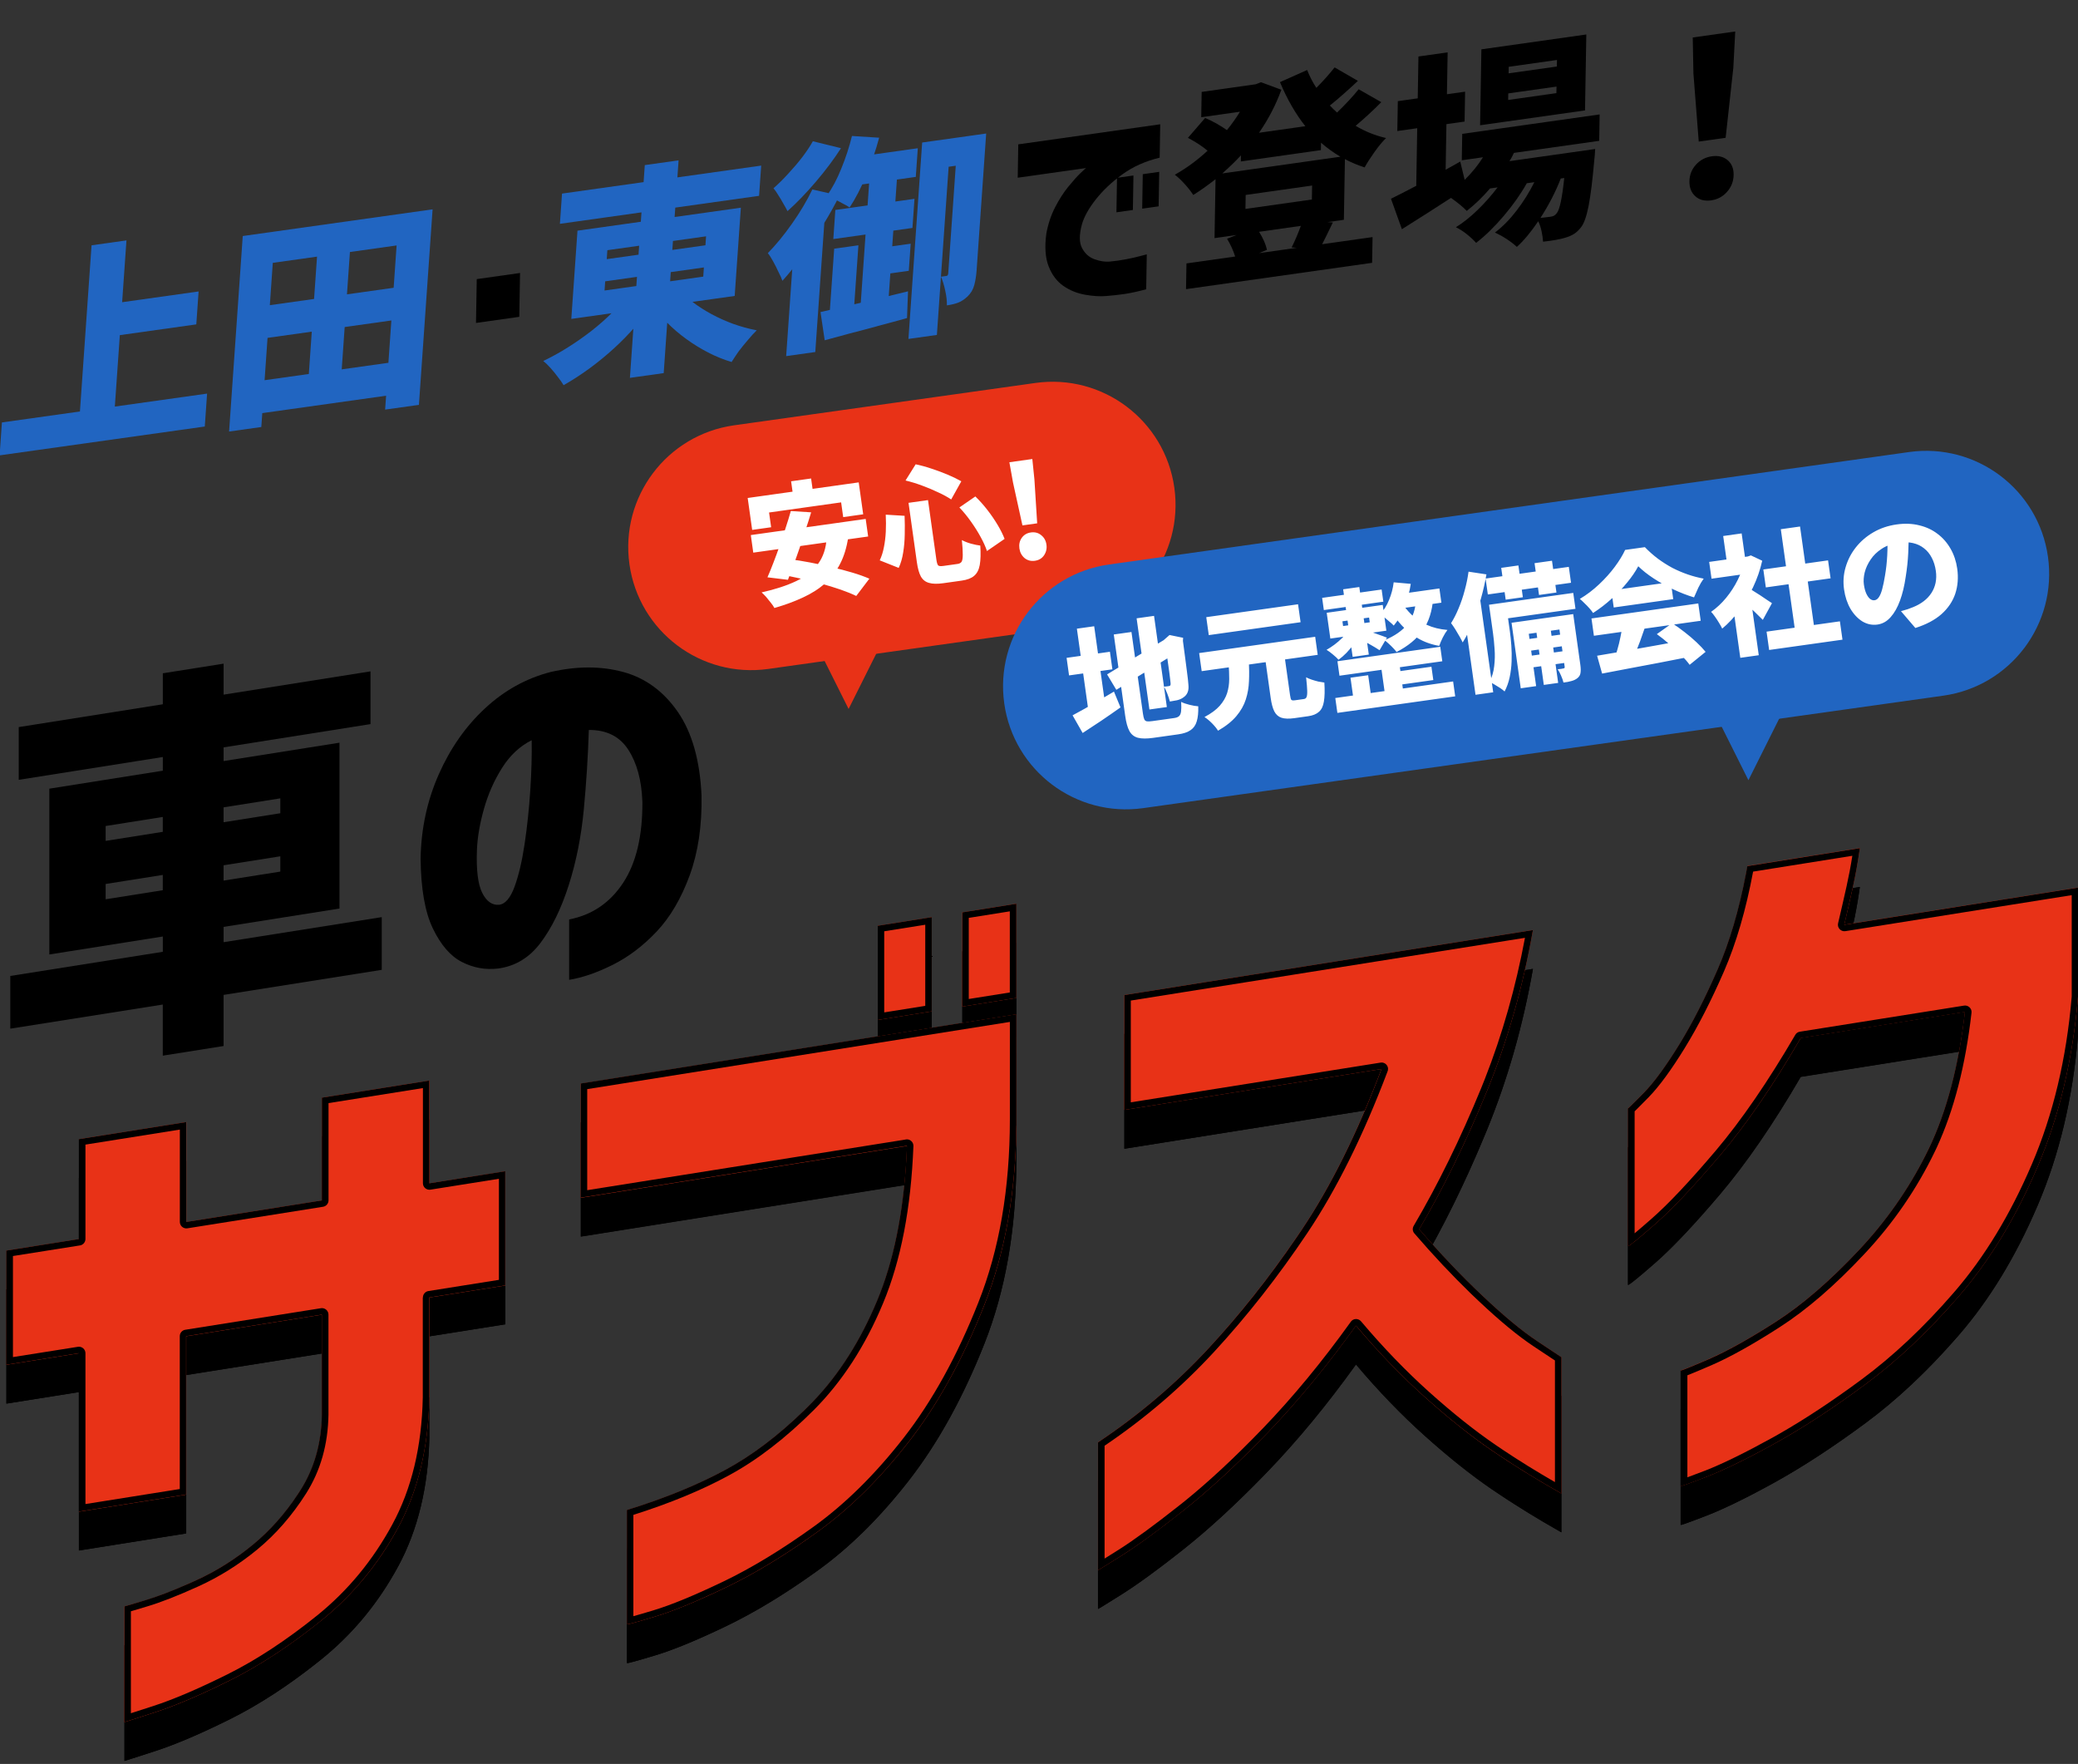 <svg width="324" height="275" viewBox="0 0 324 275" fill="none" xmlns="http://www.w3.org/2000/svg">
<rect x="0" y="0" width="324" height="275" fill="#333333" stroke="none"/>
<g clip-path="url(#clip0_354_13)">
<g clip-path="url(#clip1_354_13)">
<path d="M74.218 50.347L74.334 43.513L81.084 42.559L80.968 49.394L74.218 50.347Z" fill="black"/>
<path d="M158.767 22.505L180.902 19.375L180.814 24.58C178.583 25.12 176.644 25.991 174.995 27.183C173.347 28.378 171.967 29.68 170.854 31.095C169.742 32.506 169.018 33.814 168.682 35.016C168.252 36.614 168.263 37.84 168.72 38.692C169.177 39.545 169.824 40.121 170.66 40.419C171.496 40.72 172.274 40.843 172.993 40.784C173.891 40.702 174.757 40.58 175.592 40.417C176.424 40.255 177.163 40.088 177.807 39.916C178.45 39.747 178.782 39.658 178.806 39.655L178.713 45.099C177.472 45.431 176.38 45.671 175.436 45.818C174.491 45.961 173.511 46.071 172.502 46.148C171.559 46.236 170.457 46.17 169.208 45.953C167.953 45.733 166.824 45.279 165.815 44.584C164.807 43.889 164.038 42.88 163.512 41.55C162.985 40.223 162.862 38.51 163.145 36.409C163.416 34.923 163.872 33.559 164.51 32.316C165.149 31.073 165.84 29.995 166.587 29.085C167.329 28.176 167.965 27.472 168.491 26.966C169.016 26.463 169.3 26.205 169.346 26.2L158.682 27.706L158.77 22.502L158.767 22.505ZM174.073 33.098L174.165 27.723L176.727 27.359L176.637 32.734L174.073 33.098ZM178.089 32.531L178.18 27.156L180.744 26.792L180.652 32.167L178.089 32.531Z" fill="black"/>
<path d="M209.539 34.267L206.977 34.63L207.817 34.682C207.026 36.333 206.467 37.462 206.145 38.074L214.007 36.963L213.938 40.975L184.925 45.079L184.993 41.066L192.584 39.993C192.285 39.039 191.866 38.115 191.32 37.221L192.81 36.638L189.369 37.123L189.525 27.939C188.25 28.934 187.093 29.754 186.049 30.398C185.72 29.88 185.278 29.31 184.713 28.686C184.152 28.065 183.637 27.582 183.172 27.242C184.96 26.243 186.664 24.994 188.284 23.499C187.487 22.821 186.469 22.152 185.223 21.489L187.901 18.395C188.478 18.629 189.081 18.922 189.702 19.275C190.322 19.628 190.856 19.966 191.299 20.287C192.032 19.39 192.711 18.437 193.333 17.42L187.295 18.275L187.362 14.329L195.797 13.136L196.612 12.816L199.788 13.994C198.939 16.331 197.78 18.566 196.308 20.697L203.528 19.676C202.011 17.763 200.692 15.473 199.571 12.805L203.81 10.915C204.197 11.901 204.674 12.829 205.244 13.697C206.295 12.645 207.243 11.582 208.093 10.51L211.725 12.61C210.107 14.127 208.649 15.408 207.351 16.451C207.724 16.852 208.102 17.217 208.476 17.546C209.914 16.143 211.032 14.932 211.836 13.916L215.368 15.928C214.066 17.244 212.733 18.471 211.368 19.616C212.835 20.493 214.415 21.13 216.114 21.522C215.566 22.054 214.973 22.769 214.327 23.673C213.685 24.578 213.164 25.386 212.771 26.098C211.654 25.736 210.631 25.304 209.698 24.804L209.536 34.26L209.539 34.267ZM193.49 24.218C192.623 25.155 191.652 26.096 190.58 27.039L208.999 24.433C207.889 23.776 206.879 23.048 205.972 22.249L205.953 23.405L193.47 25.171L193.487 24.218H193.49ZM204.582 28.927L194.226 30.394L194.189 32.57L204.545 31.104L204.582 28.927ZM201.39 38.575C201.925 37.504 202.402 36.383 202.828 35.215L196.315 36.137C196.947 37.157 197.359 38.093 197.547 38.948L196.326 39.461L202.198 38.632L201.39 38.578V38.575Z" fill="black"/>
<path d="M236.052 23.838C235.866 24.249 235.635 24.678 235.357 25.123L248.716 23.232C248.681 23.984 248.638 24.531 248.587 24.878C248.308 28.085 248.007 30.497 247.69 32.114C247.37 33.73 246.982 34.834 246.524 35.416C246.177 35.873 245.808 36.224 245.41 36.473C245.014 36.722 244.569 36.914 244.072 37.053C243.305 37.298 242.144 37.507 240.595 37.679C240.558 37.14 240.478 36.587 240.353 36.016C240.23 35.446 240.057 34.937 239.841 34.493C238.691 36.193 237.58 37.526 236.507 38.491C236.088 38.099 235.562 37.692 234.929 37.273C234.296 36.855 233.679 36.518 233.079 36.264C234.26 35.373 235.384 34.237 236.45 32.851C237.517 31.468 238.446 29.984 239.236 28.402L238.054 28.568C237.105 30.262 235.91 31.958 234.468 33.656C233.027 35.353 231.589 36.756 230.157 37.863C229.761 37.422 229.276 36.97 228.699 36.509C228.122 36.049 227.556 35.687 227.002 35.427C228.134 34.725 229.268 33.823 230.397 32.724C231.527 31.625 232.56 30.455 233.504 29.214L232.322 29.38C231.179 30.718 229.97 31.885 228.696 32.88C228.121 32.282 227.305 31.607 226.239 30.851C223.925 32.356 221.374 33.984 218.583 35.733L216.88 30.986C217.853 30.508 219.167 29.835 220.82 28.969L220.972 19.989L217.868 20.428L217.948 15.769L221.052 15.33L221.163 8.806L225.715 8.163L225.604 14.694L228.437 14.293L228.357 18.952L225.525 19.353L225.404 26.461L227.68 25.189L228.372 28.043C229.535 26.882 230.488 25.707 231.226 24.518L227.92 24.987L227.991 20.869L249.415 17.839L249.345 21.956L236.052 23.835V23.838ZM247.337 5.376L247.135 17.213L230.775 19.528L230.977 7.691L247.337 5.376ZM242.743 10.37L242.761 9.349L235.238 10.413L235.22 11.434L242.743 10.37ZM242.672 14.52L242.69 13.499L235.167 14.563L235.149 15.585L242.672 14.52ZM243.355 27.827C242.557 29.885 241.502 31.935 240.187 33.977C240.636 33.936 241.154 33.873 241.739 33.792C241.964 33.76 242.15 33.707 242.298 33.628C242.446 33.552 242.587 33.423 242.723 33.245C243.182 32.705 243.573 30.876 243.896 27.752L243.355 27.827Z" fill="black"/>
<path d="M264.336 30.603C263.704 30.036 263.398 29.252 263.415 28.253C263.432 27.255 263.772 26.394 264.435 25.666C265.099 24.939 265.926 24.504 266.918 24.365C267.911 24.225 268.727 24.427 269.369 24.968C270.01 25.512 270.323 26.283 270.306 27.279C270.289 28.274 269.948 29.151 269.284 29.902C268.621 30.652 267.794 31.097 266.801 31.236C265.787 31.379 264.963 31.167 264.336 30.6V30.603ZM264.867 22.076L264.037 11.464L263.931 5.844L270.557 4.907L270.258 10.586L269.06 21.483L264.868 22.073L264.867 22.076Z" fill="black"/>
<path d="M59.521 142.982V151.2L34.859 155.106V163.077L25.382 164.579V156.609L1.603 160.372V152.154L25.386 148.387V146.002L7.692 148.804V122.956L25.386 120.153V118.02L2.921 121.577V113.355L25.386 109.798V104.968L34.862 103.465V108.296L57.767 104.667V112.889L34.862 116.517V118.651L52.933 115.788V141.642L34.862 144.503V146.888L59.524 142.982H59.521ZM16.473 128.776V131.098L25.382 129.686V127.364L16.473 128.776ZM16.473 140.199L25.382 138.786V136.402L16.473 137.814V140.199ZM43.708 124.464L34.859 125.865V128.187L43.708 126.786V124.464ZM43.708 135.883V133.498L34.859 134.899V137.284L43.708 135.883Z" fill="black"/>
<path d="M100.154 124.905C100.031 121.621 99.298 118.943 97.957 116.874C96.62 114.808 94.569 113.783 91.809 113.802C91.685 117.881 91.422 122.02 91.023 126.223C90.625 130.426 89.841 134.358 88.672 138.017C87.5 141.675 86.036 144.669 84.281 146.993C82.524 149.323 80.308 150.656 77.63 150.997C75.662 151.222 73.791 150.885 72.014 149.972C70.238 149.063 68.732 147.324 67.496 144.758C66.26 142.194 65.622 138.55 65.58 133.828C65.663 129.171 66.606 124.811 68.405 120.739C70.204 116.667 72.608 113.234 75.62 110.437C78.632 107.638 82.043 105.749 85.848 104.768C89.946 103.825 93.724 103.825 97.176 104.765C100.628 105.704 103.46 107.777 105.68 110.981C107.896 114.184 109.131 118.531 109.383 124.01C109.466 128.724 108.85 132.878 107.532 136.477C106.212 140.075 104.497 142.993 102.385 145.228C100.275 147.466 97.984 149.198 95.516 150.427C93.048 151.654 90.787 152.432 88.74 152.755V143.342C92.293 142.655 95.099 140.758 97.15 137.649C99.2 134.542 100.203 130.294 100.162 124.905H100.154ZM77.817 141.055C78.779 140.946 79.583 140.003 80.233 138.227C80.882 136.45 81.404 134.223 81.802 131.545C82.201 128.867 82.494 126.092 82.681 123.218C82.869 120.344 82.941 117.738 82.899 115.402C81.059 116.322 79.519 117.756 78.287 119.709C77.051 121.663 76.112 123.789 75.462 126.088C74.813 128.386 74.448 130.504 74.366 132.442C74.242 135.602 74.512 137.847 75.181 139.185C75.849 140.522 76.728 141.145 77.817 141.059V141.055Z" fill="black"/>
<path d="M161.441 59.704L114.463 66.306C103.975 67.781 96.667 77.478 98.141 87.966C99.615 98.455 109.313 105.762 119.801 104.288L166.779 97.686C177.267 96.212 184.575 86.515 183.101 76.026C181.627 65.538 171.929 58.23 161.441 59.704Z" fill="#E83217"/>
<path d="M297.656 70.475L172.904 88.008C162.416 89.482 155.108 99.18 156.582 109.668C158.056 120.157 167.754 127.464 178.242 125.99L302.994 108.457C313.483 106.983 320.79 97.286 319.316 86.797C317.842 76.309 308.145 69.001 297.656 70.475Z" fill="#2165C1"/>
<path d="M132.313 110.53L126.762 99.428H137.865L132.313 110.53Z" fill="#E83217"/>
<path d="M272.612 121.633L267.061 110.53H278.164L272.612 121.633Z" fill="#2165C1"/>
<path d="M123.347 75.034L126.466 74.596L127.011 78.474L123.892 78.912L123.347 75.034ZM116.578 77.637L133.89 75.204L134.589 80.181L131.471 80.62L131.148 78.321L119.913 79.9L120.236 82.198L117.278 82.614L116.578 77.637ZM123.306 79.668L126.474 79.874C126.206 80.769 125.913 81.686 125.597 82.627C125.294 83.567 124.984 84.507 124.668 85.449C124.35 86.377 124.033 87.264 123.717 88.11C123.413 88.941 123.126 89.702 122.855 90.392L119.662 90.005C119.961 89.325 120.269 88.568 120.586 87.735C120.916 86.887 121.241 86.005 121.56 85.091C121.892 84.161 122.203 83.234 122.494 82.309C122.799 81.383 123.069 80.502 123.306 79.668ZM128.9 83.794L132.258 83.75C132.02 85.347 131.596 86.731 130.987 87.904C130.39 89.075 129.608 90.089 128.641 90.945C127.688 91.799 126.547 92.53 125.219 93.138C123.906 93.758 122.413 94.307 120.742 94.787C120.628 94.558 120.448 94.291 120.201 93.986C119.968 93.679 119.721 93.374 119.461 93.071C119.203 92.781 118.965 92.543 118.748 92.356C120.87 91.881 122.664 91.296 124.128 90.601C125.607 89.904 126.746 89.01 127.543 87.919C128.354 86.827 128.807 85.452 128.9 83.794ZM117.065 83.419L134.977 80.902L135.361 83.64L117.449 86.158L117.065 83.419ZM121.305 89.509L123.179 87.187C124.135 87.311 125.171 87.478 126.287 87.688C127.405 87.898 128.526 88.141 129.652 88.418C130.79 88.679 131.869 88.963 132.89 89.267C133.912 89.572 134.799 89.889 135.552 90.218L133.504 92.912C132.833 92.585 132.012 92.251 131.04 91.912C130.083 91.585 129.047 91.268 127.93 90.963C126.814 90.658 125.681 90.382 124.532 90.136C123.394 89.875 122.319 89.666 121.305 89.509ZM141.657 78.393L144.695 77.966L145.999 87.242C146.068 87.735 146.165 88.04 146.29 88.159C146.415 88.264 146.689 88.286 147.116 88.226C147.209 88.213 147.355 88.192 147.555 88.164C147.755 88.136 147.969 88.106 148.195 88.075C148.435 88.041 148.655 88.01 148.855 87.982C149.055 87.954 149.207 87.932 149.314 87.917C149.608 87.876 149.815 87.758 149.938 87.565C150.058 87.357 150.116 86.996 150.112 86.48C150.118 85.949 150.073 85.188 149.974 84.196C150.343 84.402 150.81 84.588 151.378 84.753C151.942 84.905 152.432 85.006 152.847 85.056C152.928 86.309 152.9 87.318 152.762 88.085C152.624 88.838 152.329 89.403 151.88 89.779C151.443 90.153 150.798 90.4 149.945 90.519C149.825 90.536 149.666 90.559 149.466 90.587C149.279 90.613 149.066 90.643 148.826 90.677C148.599 90.709 148.373 90.74 148.147 90.772C147.92 90.804 147.707 90.834 147.507 90.862C147.32 90.888 147.174 90.909 147.067 90.924C146.134 91.055 145.39 91.037 144.837 90.87C144.286 90.717 143.865 90.382 143.574 89.865C143.298 89.347 143.093 88.615 142.961 87.669L141.657 78.393ZM141.188 74.912L142.77 72.386C143.595 72.555 144.443 72.79 145.314 73.088C146.183 73.374 147.015 73.685 147.811 74.022C148.605 74.359 149.298 74.696 149.889 75.034L148.309 77.866C147.74 77.484 147.056 77.111 146.257 76.748C145.47 76.369 144.632 76.018 143.744 75.694C142.869 75.369 142.017 75.108 141.188 74.912ZM138.104 80.238L141.044 80.416C141.083 81.375 141.091 82.346 141.066 83.328C141.052 84.295 140.972 85.223 140.826 86.114C140.692 87.002 140.459 87.809 140.126 88.536L137.168 87.361C137.461 86.736 137.678 86.053 137.818 85.313C137.97 84.558 138.068 83.756 138.112 82.907C138.154 82.045 138.151 81.155 138.104 80.238ZM149.586 79.113L152.076 77.398C152.737 78.038 153.366 78.745 153.965 79.517C154.562 80.29 155.092 81.064 155.555 81.842C156.018 82.62 156.378 83.344 156.635 84.014L153.884 85.909C153.669 85.246 153.342 84.518 152.904 83.723C152.465 82.915 151.957 82.11 151.383 81.307C150.805 80.491 150.207 79.76 149.586 79.113ZM159.417 81.911L157.948 75.227L157.381 72.065L160.959 71.562L161.286 74.758L161.716 81.588L159.417 81.911ZM161.355 87.428C160.741 87.514 160.205 87.372 159.745 87.002C159.297 86.616 159.03 86.117 158.944 85.504C158.856 84.877 158.976 84.331 159.304 83.863C159.644 83.38 160.121 83.096 160.734 83.01C161.36 82.922 161.897 83.064 162.343 83.436C162.8 83.793 163.074 84.285 163.162 84.911C163.247 85.524 163.122 86.079 162.784 86.575C162.457 87.055 161.981 87.34 161.355 87.428Z" fill="white"/>
<path d="M177.219 96.398L179.937 96.016L181.935 110.23L179.216 110.611L177.219 96.398ZM172.616 105.139L182.142 99.376L183.53 101.709L174.056 107.545L172.616 105.139ZM173.659 98.917L176.417 98.529L178.204 111.243C178.26 111.643 178.329 111.938 178.411 112.131C178.49 112.311 178.628 112.42 178.824 112.46C179.031 112.486 179.328 112.471 179.714 112.417C179.821 112.402 179.987 112.379 180.215 112.346C180.441 112.315 180.694 112.28 180.974 112.24C181.254 112.201 181.534 112.162 181.813 112.122C182.093 112.083 182.346 112.048 182.573 112.015C182.8 111.983 182.966 111.96 183.073 111.945C183.419 111.896 183.671 111.8 183.827 111.656C183.997 111.51 184.105 111.263 184.151 110.917C184.197 110.571 184.203 110.074 184.166 109.426C184.502 109.597 184.931 109.747 185.453 109.877C185.974 110.009 186.433 110.086 186.831 110.113C186.859 111.087 186.779 111.873 186.592 112.469C186.417 113.065 186.1 113.517 185.641 113.826C185.184 114.149 184.542 114.368 183.715 114.484C183.569 114.505 183.362 114.535 183.095 114.572C182.829 114.609 182.536 114.651 182.216 114.695C181.896 114.74 181.576 114.785 181.256 114.83C180.936 114.875 180.644 114.916 180.377 114.953C180.124 114.989 179.93 115.016 179.797 115.035C178.811 115.173 178.022 115.169 177.431 115.021C176.852 114.872 176.409 114.525 176.103 113.984C175.809 113.441 175.59 112.657 175.445 111.631L173.659 98.917ZM181.604 99.757L181.464 99.777L181.882 99.412L182.354 98.999L184.474 99.435L184.439 99.909C184.574 100.869 184.688 101.729 184.782 102.491C184.887 103.237 184.972 103.891 185.037 104.452C185.114 104.999 185.171 105.46 185.211 105.835C185.248 106.196 185.274 106.485 185.292 106.7C185.347 107.195 185.31 107.601 185.178 107.918C185.058 108.234 184.851 108.495 184.554 108.7C184.271 108.916 183.926 109.073 183.519 109.171C183.123 109.254 182.751 109.319 182.405 109.369C182.314 109.014 182.183 108.612 182.011 108.16C181.837 107.695 181.656 107.327 181.468 107.054C181.603 107.048 181.744 107.035 181.891 107.015C182.037 106.994 182.151 106.979 182.23 106.967C182.337 106.952 182.414 106.921 182.462 106.874C182.508 106.813 182.527 106.708 182.52 106.56C182.522 106.478 182.504 106.297 182.464 106.017C182.436 105.722 182.385 105.308 182.31 104.775C182.235 104.241 182.139 103.562 182.023 102.735C181.907 101.91 181.768 100.917 181.604 99.757ZM166.302 102.56L173.058 101.611L173.444 104.349L166.686 105.299L166.302 102.56ZM167.906 98.013L170.604 97.634L172.489 111.047L169.79 111.427L167.906 98.013ZM167.235 111.521C167.766 111.242 168.385 110.904 169.091 110.506C169.795 110.108 170.543 109.677 171.334 109.212C172.125 108.747 172.909 108.284 173.687 107.821L174.707 110.287C173.731 110.982 172.721 111.681 171.679 112.385C170.647 113.073 169.689 113.704 168.805 114.276L167.235 111.521ZM197.212 102.313L200.231 101.889L201.141 108.366C201.197 108.766 201.266 109.014 201.347 109.111C201.441 109.194 201.634 109.214 201.927 109.173C201.993 109.164 202.087 109.151 202.207 109.134C202.326 109.116 202.453 109.099 202.587 109.08C202.733 109.06 202.866 109.041 202.986 109.024C203.12 109.005 203.227 108.99 203.306 108.979C203.506 108.951 203.642 108.85 203.712 108.677C203.797 108.503 203.832 108.178 203.82 107.704C203.808 107.23 203.749 106.525 203.646 105.589C203.881 105.718 204.17 105.841 204.513 105.956C204.855 106.07 205.202 106.171 205.553 106.258C205.917 106.329 206.229 106.38 206.493 106.411C206.572 107.651 206.547 108.639 206.42 109.377C206.304 110.1 206.046 110.632 205.646 110.975C205.26 111.327 204.701 111.555 203.969 111.659C203.848 111.675 203.688 111.697 203.488 111.726C203.302 111.752 203.103 111.78 202.889 111.81C202.676 111.841 202.469 111.869 202.269 111.897C202.082 111.923 201.93 111.945 201.81 111.962C200.97 112.08 200.301 112.059 199.803 111.897C199.317 111.735 198.944 111.4 198.683 110.893C198.436 110.397 198.251 109.703 198.125 108.811L197.212 102.313ZM186.97 101.816L205.062 99.274L205.457 102.092L187.366 104.635L186.97 101.816ZM188.078 96.217L202.392 94.206L202.786 97.004L188.472 99.016L188.078 96.217ZM191.563 103.454L194.701 103.013C194.774 104.117 194.788 105.175 194.739 106.187C194.703 107.184 194.538 108.139 194.244 109.05C193.952 109.961 193.461 110.825 192.774 111.642C192.088 112.458 191.134 113.217 189.914 113.919C189.702 113.569 189.39 113.184 188.978 112.766C188.566 112.348 188.173 112.023 187.801 111.79C188.837 111.237 189.632 110.65 190.183 110.029C190.733 109.394 191.116 108.736 191.333 108.053C191.547 107.356 191.656 106.627 191.657 105.866C191.657 105.092 191.625 104.288 191.563 103.454ZM208.533 103.088L224.565 100.834L224.882 103.093L208.85 105.346L208.533 103.088ZM206.146 93.21L215.422 91.906L215.688 93.805L206.412 95.109L206.146 93.21ZM217.051 104.805L223.187 103.942L223.48 106.022L217.342 106.884L217.051 104.805ZM208.197 108.822L226.569 106.24L226.894 108.559L208.523 111.141L208.197 108.822ZM215.222 103.105L218.08 102.703L218.89 108.46L216.031 108.862L215.222 103.105ZM209.423 91.872L211.942 91.518L213.423 102.053L210.904 102.407L209.423 91.872ZM210.566 105.655L213.324 105.268L213.906 109.406L211.147 109.794L210.566 105.655ZM209.309 96.862L209.413 97.602L213.571 97.018L213.467 96.278L209.309 96.862ZM206.859 95.535L215.595 94.307L216.16 98.325L207.425 99.553L206.859 95.535ZM213.011 98.258C213.181 98.302 213.416 98.378 213.716 98.485C214.017 98.593 214.339 98.71 214.683 98.839C215.026 98.954 215.34 99.066 215.627 99.175C215.913 99.271 216.121 99.35 216.252 99.413L215.1 101.369C214.904 101.233 214.666 101.084 214.384 100.919C214.101 100.742 213.798 100.567 213.475 100.395C213.165 100.221 212.864 100.059 212.571 99.91C212.276 99.748 212.02 99.614 211.801 99.509L213.011 98.258ZM217.302 90.785L219.966 91.023C219.784 92.244 219.462 93.438 219.001 94.603C218.551 95.754 217.988 96.73 217.313 97.531C217.169 97.375 216.965 97.186 216.703 96.965C216.439 96.73 216.17 96.503 215.894 96.283C215.632 96.062 215.397 95.891 215.189 95.771C215.768 95.146 216.233 94.394 216.585 93.516C216.951 92.635 217.19 91.725 217.302 90.785ZM217.852 92.665L224.429 91.741L224.741 93.96L217.064 95.038L217.852 92.665ZM220.776 93.314L223.466 93.16C223.325 95.246 222.777 96.96 221.825 98.304C220.87 99.634 219.511 100.749 217.748 101.649C217.629 101.476 217.458 101.276 217.236 101.049C217.012 100.808 216.776 100.576 216.527 100.353C216.276 100.117 216.053 99.937 215.86 99.815C217.465 99.154 218.679 98.304 219.497 97.265C220.314 96.213 220.741 94.896 220.776 93.314ZM218.534 93.894C218.927 94.559 219.446 95.207 220.092 95.836C220.749 96.451 221.543 96.978 222.475 97.418C223.404 97.844 224.474 98.108 225.685 98.21C225.453 98.501 225.21 98.895 224.954 99.393C224.711 99.889 224.527 100.323 224.403 100.694C223.149 100.476 222.033 100.075 221.054 99.493C220.075 98.91 219.232 98.233 218.526 97.463C217.82 96.692 217.247 95.91 216.809 95.115L218.534 93.894ZM210.107 98.483L211.991 98.972C211.756 99.427 211.462 99.896 211.109 100.381C210.755 100.865 210.372 101.327 209.957 101.765C209.541 102.191 209.124 102.556 208.704 102.859C208.493 102.617 208.204 102.345 207.835 102.044C207.465 101.729 207.132 101.484 206.835 101.307C207.251 101.073 207.662 100.804 208.067 100.502C208.485 100.185 208.873 99.852 209.231 99.503C209.591 99.153 209.882 98.814 210.107 98.483ZM234.068 88.531L236.747 88.154L237.443 93.112L234.765 93.489L234.068 88.531ZM239.265 87.8L241.985 87.418L242.681 92.376L239.963 92.758L239.265 87.8ZM239.396 97.424L241.634 97.11L242.949 106.466L240.71 106.78L239.396 97.424ZM231.632 90.198L244.606 88.375L244.954 90.854L231.981 92.677L231.632 90.198ZM237.54 99.744L244.117 98.82L244.373 100.639L237.796 101.563L237.54 99.744ZM237.906 102.343L244.482 101.419L244.738 103.238L238.161 104.162L237.906 102.343ZM233.324 94.119L245.299 92.436L245.647 94.915L233.674 96.598L233.324 94.119ZM232.166 94.282L234.784 93.914L235.414 98.392C235.509 99.072 235.586 99.815 235.645 100.622C235.704 101.429 235.719 102.256 235.688 103.103C235.658 103.95 235.557 104.779 235.385 105.592C235.213 106.391 234.949 107.128 234.595 107.802C234.438 107.648 234.209 107.469 233.909 107.267C233.61 107.078 233.305 106.89 232.993 106.703C232.698 106.526 232.448 106.399 232.246 106.318C232.64 105.542 232.884 104.714 232.977 103.83C233.082 102.932 233.1 102.047 233.032 101.173C232.975 100.284 232.894 99.466 232.789 98.72L232.166 94.282ZM235.679 97.091L243.995 95.922L244.285 97.981L238.367 98.813L239.514 106.968L237.114 107.306L235.679 97.091ZM242.856 96.082L245.294 95.739L246.406 103.656C246.476 104.148 246.486 104.555 246.436 104.875C246.4 105.206 246.243 105.486 245.962 105.716C245.694 105.93 245.376 106.083 245.009 106.176C244.655 106.28 244.245 106.358 243.777 106.41C243.705 106.094 243.58 105.738 243.403 105.341C243.238 104.944 243.062 104.608 242.874 104.335C243.063 104.323 243.243 104.304 243.417 104.28C243.589 104.255 243.716 104.231 243.793 104.206C243.927 104.188 243.983 104.105 243.963 103.959L242.856 96.082ZM228.974 89.125L231.765 89.548C231.557 90.773 231.271 92.029 230.909 93.317C230.546 94.605 230.122 95.84 229.635 97.023C229.163 98.204 228.637 99.249 228.058 100.159C227.958 99.929 227.799 99.625 227.583 99.248C227.365 98.857 227.134 98.468 226.89 98.081C226.644 97.694 226.432 97.385 226.249 97.152C226.683 96.466 227.076 95.69 227.431 94.825C227.798 93.958 228.11 93.038 228.367 92.064C228.638 91.088 228.84 90.108 228.974 89.125ZM228.212 95.164L230.514 92.109L230.6 92.137L232.82 107.929L230.061 108.318L228.212 95.164ZM249.02 102.229C250.227 102.018 251.607 101.783 253.161 101.524C254.726 101.25 256.357 100.959 258.053 100.653C259.763 100.345 261.44 100.041 263.083 99.742L263.356 102.415C261.77 102.733 260.157 103.048 258.516 103.36C256.888 103.671 255.325 103.965 253.828 104.243C252.346 104.533 251.004 104.79 249.798 105.013L249.02 102.229ZM248.142 96.419L264.794 94.079L265.173 96.778L248.521 99.118L248.142 96.419ZM251.238 92.05L260.514 90.746L260.888 93.405L251.612 94.709L251.238 92.05ZM252.95 97.558L256.415 97.989C256.194 98.645 255.962 99.309 255.717 99.983C255.469 100.642 255.224 101.268 254.981 101.859C254.752 102.449 254.527 102.977 254.307 103.442L251.65 102.959C251.836 102.444 252.014 101.875 252.185 101.254C252.369 100.63 252.525 99.996 252.651 99.353C252.793 98.708 252.892 98.11 252.95 97.558ZM258.331 98.861L260.722 97.159C261.379 97.583 262.037 98.055 262.694 98.574C263.349 99.079 263.959 99.599 264.523 100.131C265.087 100.663 265.559 101.161 265.936 101.624L263.447 103.646C263.11 103.176 262.656 102.657 262.087 102.084C261.533 101.523 260.924 100.963 260.261 100.404C259.609 99.83 258.966 99.315 258.331 98.861ZM255.437 88.28C255.007 89.088 254.433 89.93 253.713 90.805C253.007 91.679 252.195 92.527 251.278 93.349C250.374 94.169 249.411 94.909 248.39 95.569C248.25 95.344 248.059 95.099 247.818 94.834C247.574 94.556 247.32 94.293 247.054 94.045C246.799 93.781 246.558 93.557 246.328 93.372C247.406 92.731 248.407 91.972 249.331 91.095C250.267 90.216 251.084 89.306 251.78 88.366C252.477 87.425 253.013 86.548 253.388 85.734L256.467 85.302C257.103 85.96 257.778 86.558 258.492 87.096C259.22 87.633 259.973 88.111 260.752 88.532C261.544 88.937 262.346 89.279 263.16 89.559C263.974 89.839 264.8 90.056 265.637 90.21C265.329 90.634 265.049 91.108 264.797 91.633C264.558 92.155 264.335 92.656 264.131 93.133C263.081 92.818 262.011 92.405 260.919 91.892C259.828 91.38 258.803 90.81 257.845 90.184C256.888 89.557 256.085 88.923 255.437 88.28ZM275.441 98.474L286.876 96.867L287.278 99.726L275.843 101.333L275.441 98.474ZM274.936 88.781L285.03 87.362L285.424 90.161L275.328 91.579L274.936 88.781ZM277.662 82.506L280.66 82.085L283.011 98.817L280.013 99.238L277.662 82.506ZM266.493 87.603L272.99 86.689L273.358 89.308L266.861 90.221L266.493 87.603ZM270.217 94.52L272.613 90.677L274.225 102.151L271.346 102.556L270.217 94.52ZM268.678 83.565L271.556 83.16L272.239 88.018L269.36 88.423L268.678 83.565ZM272.411 91.561C272.614 91.655 272.896 91.819 273.255 92.054C273.626 92.274 274.013 92.519 274.418 92.788C274.836 93.055 275.211 93.308 275.544 93.547C275.887 93.77 276.135 93.933 276.285 94.034L274.857 96.64C274.618 96.388 274.334 96.109 274.006 95.802C273.688 95.479 273.351 95.16 272.995 94.843C272.635 94.513 272.287 94.209 271.949 93.93C271.609 93.638 271.308 93.388 271.049 93.18L272.411 91.561ZM271.951 86.836L272.51 86.757L272.996 86.587L274.764 87.419C274.447 88.836 273.974 90.207 273.345 91.532C272.728 92.855 272.002 94.072 271.167 95.181C270.344 96.289 269.463 97.228 268.525 97.999C268.407 97.744 268.244 97.447 268.033 97.11C267.821 96.759 267.605 96.43 267.385 96.121C267.163 95.799 266.965 95.554 266.792 95.388C267.646 94.793 268.427 94.065 269.136 93.204C269.855 92.328 270.463 91.387 270.961 90.379C271.469 89.356 271.823 88.342 272.021 87.335L271.951 86.836ZM297.614 82.903C297.609 83.936 297.581 85.041 297.529 86.217C297.476 87.393 297.345 88.635 297.135 89.942C296.935 91.329 296.64 92.559 296.247 93.634C295.854 94.708 295.365 95.572 294.776 96.226C294.202 96.877 293.522 97.258 292.735 97.369C291.91 97.485 291.126 97.323 290.385 96.884C289.655 96.429 289.032 95.769 288.516 94.904C288.012 94.023 287.681 93.017 287.521 91.884C287.355 90.698 287.436 89.545 287.768 88.424C288.099 87.291 288.632 86.258 289.371 85.325C290.11 84.392 291.02 83.612 292.101 82.984C293.181 82.357 294.388 81.95 295.72 81.762C297 81.582 298.175 81.628 299.246 81.899C300.328 82.154 301.281 82.598 302.103 83.23C302.939 83.86 303.62 84.641 304.145 85.573C304.668 86.491 305.009 87.517 305.169 88.65C305.365 90.049 305.263 91.354 304.863 92.566C304.46 93.764 303.746 94.822 302.72 95.741C301.692 96.647 300.333 97.368 298.641 97.904L296.397 95.284C296.816 95.171 297.169 95.067 297.454 94.973C297.739 94.865 298.022 94.757 298.306 94.649C298.924 94.399 299.471 94.091 299.949 93.725C300.429 93.359 300.824 92.936 301.137 92.457C301.45 91.978 301.669 91.452 301.792 90.877C301.913 90.289 301.928 89.669 301.836 89.016C301.728 88.243 301.516 87.559 301.201 86.965C300.9 86.368 300.497 85.875 299.994 85.483C299.504 85.09 298.929 84.817 298.269 84.666C297.609 84.514 296.872 84.495 296.059 84.609C295.02 84.755 294.133 85.07 293.4 85.554C292.677 86.022 292.097 86.586 291.659 87.246C291.22 87.892 290.914 88.56 290.739 89.251C290.577 89.939 290.536 90.563 290.615 91.123C290.695 91.696 290.824 92.174 290.999 92.557C291.174 92.927 291.368 93.198 291.583 93.372C291.811 93.544 292.045 93.613 292.284 93.579C292.552 93.542 292.779 93.374 292.969 93.075C293.17 92.775 293.342 92.35 293.482 91.8C293.634 91.236 293.775 90.55 293.906 89.743C294.08 88.754 294.197 87.698 294.257 86.575C294.314 85.439 294.315 84.338 294.261 83.272L297.614 82.903Z" fill="white"/>
<path d="M29.049 239.068L12.314 241.732V217.034L1.009 218.83V201.025L12.314 199.229V183.655L29.049 180.99V196.564L50.215 193.203V177.185L66.95 174.52V190.538L78.8 188.661V206.466L66.95 208.343V223.917C66.798 231.73 65.173 238.492 62.075 244.215C58.976 249.938 54.979 254.763 50.104 258.689C45.229 262.616 40.475 265.724 35.862 268.026C31.249 270.317 27.373 271.972 24.224 272.992C21.085 274.011 19.48 274.526 19.4 274.536V256.509C19.47 256.499 20.56 256.176 22.67 255.55C24.779 254.924 27.404 253.895 30.533 252.462C33.672 251.038 36.649 249.171 39.455 246.87C42.261 244.569 44.734 241.732 46.884 238.351C49.024 234.97 50.134 231.043 50.205 226.592V211.018L29.039 214.379V239.078L29.049 239.068Z" fill="black"/>
<path d="M65.941 208.343C65.941 207.849 66.304 207.425 66.788 207.344L77.79 205.598V189.842L67.112 191.538C66.819 191.588 66.526 191.497 66.294 191.305C66.072 191.114 65.941 190.831 65.941 190.538V175.701L51.224 178.043V193.203C51.224 193.698 50.861 194.121 50.377 194.202L29.211 197.563C28.918 197.614 28.625 197.523 28.393 197.331C28.171 197.139 28.04 196.857 28.04 196.564V182.171L13.323 184.512V199.229C13.323 199.723 12.96 200.147 12.476 200.228L2.019 201.883V217.639L12.153 216.034C12.445 215.984 12.738 216.075 12.97 216.266C13.192 216.458 13.323 216.741 13.323 217.034V240.551L28.03 238.21V214.379C28.03 213.884 28.393 213.461 28.878 213.38L50.044 210.019C50.336 209.968 50.629 210.059 50.861 210.251C51.083 210.443 51.214 210.725 51.214 211.018V226.592C51.214 226.592 51.214 226.602 51.214 226.612C51.144 231.235 49.983 235.343 47.732 238.896C45.532 242.358 42.988 245.275 40.091 247.657C37.225 250.009 34.166 251.917 30.947 253.38C27.787 254.813 25.123 255.863 22.953 256.509C21.903 256.822 21.095 257.064 20.55 257.226C20.5 257.236 20.45 257.256 20.409 257.266V273.163C21.206 272.911 22.377 272.527 23.912 272.033C26.99 271.034 30.816 269.409 35.408 267.127C39.94 264.877 44.633 261.798 49.458 257.912C54.222 254.066 58.128 249.343 61.166 243.741C64.174 238.2 65.769 231.598 65.921 223.927V208.353L65.941 208.343ZM66.95 223.917C66.799 231.73 65.174 238.492 62.075 244.215L61.479 245.275C58.471 250.534 54.676 255.005 50.104 258.689L49.196 259.416C44.644 262.999 40.192 265.866 35.872 268.016L34.177 268.843C30.301 270.711 26.99 272.083 24.235 272.982L20.672 274.132C19.874 274.385 19.45 274.516 19.41 274.526V256.499C19.41 256.499 19.733 256.408 20.278 256.247L22.67 255.53C24.517 254.975 26.748 254.127 29.382 252.966L30.533 252.452C33.672 251.028 36.65 249.161 39.445 246.86C42.07 244.7 44.411 242.075 46.46 238.967L46.864 238.341C49.004 234.96 50.114 231.033 50.185 226.582V211.008L29.019 214.369V239.058L12.294 241.722V217.024L0.989 218.82V201.025L12.294 199.229V183.655L29.029 180.99V196.564L50.195 193.203V177.185L66.93 174.52V190.538L78.78 188.651V206.456L66.93 208.333V223.907L66.95 223.917Z" fill="black"/>
<path d="M141.409 184.714L90.559 192.799V174.994L158.477 164.194V180.546C158.477 191.447 156.812 201.096 153.491 209.484C150.171 217.871 146.254 224.967 141.753 230.761C137.251 236.554 132.477 241.268 127.46 244.881C122.434 248.505 117.67 251.392 113.168 253.552C108.666 255.712 104.982 257.226 102.146 258.084C99.299 258.942 97.846 259.345 97.765 259.275V241.48C103.68 239.653 108.808 237.554 113.168 235.192C117.518 232.83 121.858 229.489 126.188 225.169C130.508 220.849 134.041 215.409 136.777 208.848C139.512 202.297 141.056 194.243 141.43 184.694L141.409 184.714ZM136.857 165.072V150.386L145.275 149.044V163.73L136.857 165.072ZM150.039 162.983V148.297L158.457 146.955V161.641L150.039 162.983Z" fill="black"/>
<path d="M157.458 165.375L91.558 175.852V191.608L141.127 183.725C141.218 183.695 141.319 183.685 141.43 183.685C141.975 183.695 142.419 184.149 142.419 184.694C142.419 184.694 142.419 184.724 142.419 184.735C142.045 194.364 140.481 202.549 137.685 209.241C134.909 215.903 131.306 221.455 126.885 225.886C122.504 230.256 118.094 233.668 113.632 236.08C109.383 238.391 104.427 240.43 98.754 242.227V258.023C99.471 257.831 100.491 257.529 101.833 257.125C104.599 256.297 108.222 254.803 112.714 252.653C117.155 250.524 121.868 247.667 126.855 244.074C131.79 240.521 136.484 235.888 140.945 230.155C145.386 224.442 149.252 217.437 152.543 209.12C155.813 200.874 157.458 191.356 157.458 180.556V165.385V165.375ZM145.275 163.73L136.857 165.072V150.386L145.275 149.044V163.73ZM137.867 151.244V163.892L144.266 162.872V150.225L137.867 151.244ZM158.467 161.641L150.049 162.983V148.297L158.467 146.955V161.641ZM151.049 149.155V161.802L157.448 160.783V148.136L151.049 149.155ZM158.467 181.565C158.366 192.052 156.701 201.358 153.481 209.484L152.855 211.038C149.676 218.749 145.962 225.33 141.743 230.761C137.241 236.554 132.477 241.268 127.45 244.881L126.511 245.548C121.828 248.858 117.377 251.523 113.148 253.552L111.503 254.329C107.738 256.085 104.619 257.337 102.126 258.084C99.279 258.942 97.826 259.345 97.745 259.275V241.47C103.66 239.643 108.787 237.543 113.148 235.182C117.236 232.971 121.303 229.893 125.361 225.956L126.168 225.159C130.216 221.111 133.577 216.075 136.231 210.059L136.756 208.838C139.32 202.701 140.844 195.232 141.329 186.45L141.409 184.684L90.559 192.769V174.974L158.477 164.174V181.545L158.467 181.565Z" fill="black"/>
<path d="M215.415 172.713L175.303 179.092V161.186L239.013 151.053C237.459 159.905 235.077 168.252 231.867 176.105C228.647 183.957 225.124 191.164 221.279 197.695C224.6 201.55 227.9 205.022 231.201 208.131C234.491 211.24 237.327 213.592 239.73 215.176C242.132 216.761 243.373 217.589 243.444 217.649V238.896C239.457 236.635 235.834 234.394 232.583 232.174C229.333 229.943 225.861 227.178 222.167 223.867C218.473 220.556 214.89 216.842 211.418 212.724C206.916 219.002 202.313 224.573 197.63 229.438C192.936 234.304 188.596 238.311 184.609 241.47C180.622 244.629 177.413 246.971 174.97 248.515C172.527 250.049 171.276 250.826 171.195 250.837V230.922C177.615 226.632 183.398 221.717 188.536 216.145C193.673 210.584 198.488 204.437 203 197.715C207.501 190.992 211.64 182.655 215.404 172.713H215.415Z" fill="black"/>
<path d="M239.013 151.053C237.459 159.905 235.077 168.252 231.867 176.105L231.261 177.568C228.213 184.856 224.882 191.568 221.289 197.695C224.61 201.55 227.91 205.022 231.211 208.131C234.501 211.24 237.338 213.592 239.74 215.176C242.142 216.761 243.384 217.589 243.454 217.649V238.896C239.962 236.918 236.762 234.96 233.835 233.001L232.594 232.164C229.747 230.216 226.729 227.854 223.55 225.078L222.177 223.867C218.483 220.556 214.9 216.842 211.428 212.724C206.926 219.002 202.323 224.573 197.64 229.438L196.762 230.337C192.402 234.798 188.354 238.502 184.62 241.47L183.166 242.621C179.845 245.204 177.12 247.173 174.98 248.515C172.548 250.049 171.286 250.826 171.205 250.837V230.922C177.625 226.632 183.408 221.717 188.546 216.145C193.36 210.937 197.903 205.204 202.162 198.966L203.01 197.715C207.512 190.992 211.65 182.655 215.415 172.713L175.313 179.092V161.186L239.023 151.053H239.013ZM176.313 162.044V177.911L215.233 171.724C215.294 171.714 215.354 171.704 215.415 171.704C215.94 171.704 216.374 172.108 216.424 172.632C216.434 172.834 216.394 173.016 216.313 173.178C212.538 183.13 208.39 191.497 203.848 198.27C199.316 205.032 194.461 211.22 189.293 216.822C184.226 222.312 178.533 227.188 172.225 231.447V249.04C172.8 248.677 173.547 248.222 174.445 247.647C176.837 246.133 180.017 243.812 183.994 240.662L184.741 240.067C188.485 237.039 192.543 233.264 196.923 228.722C201.566 223.897 206.139 218.366 210.62 212.118L210.691 212.027C210.873 211.825 211.125 211.704 211.397 211.694C211.71 211.684 212.003 211.815 212.205 212.047C215.657 216.135 219.2 219.809 222.854 223.09C226.517 226.37 229.959 229.115 233.169 231.306L234.39 232.133C236.863 233.789 239.548 235.444 242.445 237.12V218.154C242.304 218.063 242.122 217.942 241.91 217.801C241.294 217.387 240.386 216.791 239.185 215.994C236.712 214.359 233.825 211.977 230.514 208.848L229.263 207.657C226.356 204.831 223.439 201.732 220.522 198.341C220.239 198.018 220.199 197.543 220.421 197.17C224.236 190.68 227.739 183.523 230.938 175.711L231.524 174.247C234.249 167.313 236.328 159.985 237.772 152.264L176.323 162.044H176.313Z" fill="black"/>
<path d="M272.483 141.06L289.985 138.274C289.692 140.404 289.319 142.463 288.875 144.452C288.431 146.45 287.987 148.378 287.553 150.225L324 144.431V161.449C323.183 171.219 321.083 180.071 317.682 187.985C314.29 195.908 310.202 202.62 305.438 208.121C300.674 213.632 295.799 218.215 290.813 221.899C285.827 225.583 281.174 228.621 276.854 231.023C272.534 233.415 269.001 235.141 266.276 236.211C263.54 237.271 262.137 237.776 262.067 237.715V219.688C262.137 219.749 263.591 219.163 266.447 217.932C269.283 216.701 272.776 214.752 276.914 212.098C281.052 209.443 285.372 205.709 289.874 200.914C294.376 196.12 298.009 190.831 300.785 185.047C303.551 179.264 305.418 172.188 306.377 163.801L280.78 167.868C276.5 175.227 272.322 181.303 268.254 186.107C264.186 190.902 260.815 194.485 258.12 196.847C255.425 199.209 254.002 200.359 253.851 200.309V178.84C253.921 178.83 254.749 178.012 256.344 176.387C257.928 174.762 259.765 172.269 261.835 168.898C263.904 165.537 265.912 161.59 267.87 157.089C269.829 152.587 271.363 147.247 272.473 141.06H272.483Z" fill="black"/>
<path d="M289.985 138.274C289.692 140.404 289.319 142.463 288.875 144.452L288.209 147.399C287.987 148.358 287.765 149.307 287.553 150.235L324 144.441V161.459C323.183 171.229 321.083 180.081 317.682 187.995C314.29 195.918 310.202 202.63 305.438 208.131L304.54 209.151C300.058 214.207 295.486 218.457 290.803 221.909C285.817 225.593 281.163 228.631 276.843 231.033L275.259 231.901C271.655 233.849 268.648 235.293 266.255 236.231L264.449 236.928C262.894 237.513 262.097 237.786 262.036 237.745V219.718C262.107 219.779 263.561 219.194 266.417 217.962C269.253 216.731 272.746 214.783 276.884 212.128C281.022 209.474 285.342 205.739 289.844 200.945C294.063 196.453 297.525 191.517 300.23 186.158L300.765 185.078C303.531 179.294 305.398 172.219 306.357 163.831L280.76 167.899C276.48 175.257 272.301 181.333 268.234 186.138L266.74 187.884C263.328 191.82 260.452 194.808 258.09 196.877L256.303 198.421C254.759 199.733 253.931 200.379 253.82 200.339V178.87C253.871 178.86 254.355 178.396 255.264 177.477L256.313 176.418C257.898 174.792 259.725 172.299 261.804 168.928C263.873 165.567 265.882 161.621 267.84 157.119C269.677 152.9 271.141 147.934 272.231 142.241L272.443 141.09L289.945 138.295L289.985 138.274ZM273.341 141.948C272.231 147.893 270.717 153.081 268.799 157.502C266.821 162.034 264.792 166.021 262.692 169.433C260.603 172.834 258.726 175.398 257.07 177.104C256.273 177.911 255.667 178.527 255.243 178.951C255.102 179.092 254.971 179.213 254.87 179.314V198.33C255.526 197.785 256.394 197.038 257.464 196.1C260.109 193.788 263.439 190.256 267.497 185.471C271.514 180.727 275.652 174.702 279.922 167.384C280.073 167.121 280.336 166.94 280.639 166.899L306.236 162.832C306.549 162.781 306.861 162.882 307.094 163.104C307.326 163.326 307.437 163.639 307.396 163.952C306.458 172.148 304.661 179.153 301.976 184.957L301.714 185.512C298.888 191.386 295.203 196.766 290.621 201.631C286.079 206.476 281.698 210.261 277.469 212.976C273.311 215.651 269.768 217.629 266.861 218.891C265.438 219.506 264.348 219.961 263.611 220.264C263.419 220.344 263.248 220.405 263.096 220.465V236.373C263.772 236.13 264.721 235.767 265.932 235.303C268.607 234.253 272.089 232.547 276.389 230.175L277.197 229.721C281.244 227.42 285.595 224.563 290.248 221.121C295.163 217.488 299.988 212.956 304.712 207.485C309.395 202.075 313.422 195.454 316.783 187.611C320.124 179.819 322.203 171.098 323.021 161.429V145.632L287.734 151.244C287.401 151.295 287.068 151.184 286.836 150.932C286.604 150.689 286.513 150.336 286.594 150.013C287.028 148.166 287.472 146.248 287.916 144.25C288.259 142.705 288.562 141.121 288.814 139.496L273.361 141.958L273.341 141.948Z" fill="black"/>
<path d="M29.049 233.012L12.314 235.676V210.978L1.009 212.774V194.969L12.314 193.173V177.598L29.049 174.934V190.508L50.215 187.147V171.129L66.95 168.464V184.482L78.8 182.605V200.41L66.95 202.287V217.861C66.798 225.674 65.173 232.436 62.075 238.159C58.976 243.882 54.979 248.707 50.104 252.633C45.229 256.56 40.475 259.668 35.862 261.97C31.249 264.261 27.373 265.916 24.224 266.936C21.085 267.955 19.48 268.47 19.4 268.48V250.453C19.47 250.443 20.56 250.12 22.67 249.494C24.779 248.868 27.404 247.839 30.533 246.406C33.672 244.982 36.649 243.115 39.455 240.814C42.261 238.512 44.734 235.676 46.884 232.295C49.024 228.914 50.134 224.987 50.205 220.536V204.962L29.039 208.323V233.022L29.049 233.012Z" fill="#E83217"/>
<path d="M65.941 202.277C65.941 201.782 66.304 201.358 66.788 201.278L77.79 199.532V183.776L67.112 185.471C66.819 185.522 66.526 185.431 66.294 185.239C66.072 185.047 65.941 184.765 65.941 184.472V169.635L51.224 171.976V187.137C51.224 187.631 50.861 188.055 50.377 188.136L29.211 191.497C28.918 191.548 28.625 191.457 28.393 191.265C28.171 191.073 28.04 190.791 28.04 190.498V176.105L13.323 178.446V193.163C13.323 193.657 12.96 194.081 12.476 194.162L2.019 195.817V211.573L12.153 209.968C12.445 209.918 12.738 210.009 12.97 210.2C13.192 210.392 13.323 210.675 13.323 210.967V234.485L28.03 232.143V208.313C28.03 207.818 28.393 207.394 28.878 207.314L50.044 203.952C50.336 203.902 50.629 203.993 50.861 204.185C51.083 204.376 51.214 204.659 51.214 204.952V220.526C51.214 220.526 51.214 220.536 51.214 220.546C51.144 225.169 49.983 229.277 47.732 232.83C45.532 236.292 42.988 239.209 40.091 241.591C37.225 243.943 34.166 245.85 30.947 247.314C27.787 248.747 25.123 249.797 22.953 250.443C21.903 250.756 21.095 250.998 20.55 251.16C20.5 251.17 20.45 251.19 20.409 251.2V267.097C21.206 266.845 22.377 266.461 23.912 265.967C26.99 264.967 30.816 263.342 35.408 261.061C39.94 258.81 44.633 255.732 49.458 251.846C54.222 248 58.128 243.277 61.166 237.675C64.174 232.133 65.769 225.532 65.921 217.861V202.287L65.941 202.277ZM66.95 217.861C66.799 225.674 65.174 232.436 62.075 238.159L61.479 239.219C58.471 244.478 54.676 248.949 50.104 252.633L49.196 253.36C44.644 256.943 40.192 259.81 35.872 261.96L34.177 262.787C30.301 264.655 26.99 266.027 24.235 266.926L20.672 268.076C19.874 268.329 19.45 268.46 19.41 268.47V250.443C19.41 250.443 19.733 250.352 20.278 250.191L22.67 249.474C24.517 248.919 26.748 248.071 29.382 246.91L30.533 246.395C33.672 244.972 36.65 243.105 39.445 240.804C42.07 238.644 44.411 236.019 46.46 232.911L46.864 232.285C49.004 228.903 50.114 224.977 50.185 220.526V204.952L29.019 208.313V233.001L12.294 235.666V210.967L0.989 212.764V194.969L12.294 193.173V177.598L29.029 174.934V190.508L50.195 187.147V171.129L66.93 168.464V184.482L78.78 182.595V200.4L66.93 202.277V217.851L66.95 217.861Z" fill="black"/>
<path d="M141.409 178.658L90.559 186.743V168.938L158.477 158.138V174.49C158.477 185.391 156.812 195.04 153.491 203.428C150.171 211.815 146.254 218.911 141.753 224.705C137.251 230.498 132.477 235.212 127.46 238.825C122.434 242.449 117.67 245.336 113.168 247.496C108.666 249.656 104.982 251.17 102.146 252.028C99.299 252.886 97.846 253.289 97.765 253.219V235.424C103.68 233.597 108.808 231.498 113.168 229.136C117.518 226.774 121.858 223.433 126.188 219.113C130.508 214.793 134.041 209.352 136.777 202.792C139.512 196.241 141.056 188.187 141.43 178.638L141.409 178.658ZM136.857 159.016V144.33L145.275 142.988V157.674L136.857 159.016ZM150.039 156.927V142.241L158.457 140.899V155.585L150.039 156.927Z" fill="#E83217"/>
<path d="M157.458 159.319L91.558 169.796V185.552L141.127 177.669C141.218 177.639 141.319 177.629 141.43 177.629C141.975 177.639 142.419 178.093 142.419 178.638C142.419 178.638 142.419 178.668 142.419 178.678C142.045 188.308 140.481 196.493 137.685 203.185C134.909 209.847 131.306 215.398 126.885 219.829C122.504 224.2 118.094 227.612 113.632 230.024C109.383 232.335 104.427 234.374 98.754 236.171V251.967C99.471 251.775 100.491 251.472 101.833 251.069C104.599 250.241 108.222 248.747 112.714 246.597C117.155 244.468 121.868 241.611 126.855 238.018C131.79 234.465 136.484 229.832 140.945 224.099C145.386 218.386 149.252 211.381 152.543 203.064C155.813 194.818 157.458 185.3 157.458 174.5V159.329V159.319ZM145.275 157.674L136.857 159.016V144.33L145.275 142.988V157.674ZM137.867 145.188V157.835L144.266 156.816V144.169L137.867 145.188ZM158.467 155.585L150.049 156.927V142.241L158.467 140.899V155.585ZM151.049 143.099V155.746L157.448 154.727V142.08L151.049 143.099ZM158.467 175.509C158.366 185.996 156.701 195.302 153.481 203.428L152.855 204.982C149.676 212.693 145.962 219.274 141.743 224.705C137.241 230.498 132.477 235.212 127.45 238.825L126.511 239.492C121.828 242.802 117.377 245.467 113.148 247.496L111.503 248.273C107.738 250.029 104.619 251.281 102.126 252.028C99.279 252.886 97.826 253.289 97.745 253.219V235.414C103.66 233.587 108.787 231.487 113.148 229.126C117.236 226.915 121.303 223.837 125.361 219.9L126.168 219.103C130.216 215.055 133.577 210.019 136.231 204.003L136.756 202.782C139.32 196.645 140.844 189.176 141.329 180.394L141.409 178.628L90.559 186.713V168.918L158.477 158.118V175.489L158.467 175.509Z" fill="black"/>
<path d="M215.415 166.657L175.303 173.036V155.13L239.013 144.997C237.459 153.849 235.077 162.196 231.867 170.049C228.647 177.901 225.124 185.108 221.279 191.638C224.6 195.494 227.9 198.966 231.201 202.075C234.491 205.184 237.327 207.536 239.73 209.12C242.132 210.705 243.373 211.533 243.444 211.593V232.84C239.457 230.579 235.834 228.338 232.583 226.118C229.333 223.887 225.861 221.121 222.167 217.811C218.473 214.5 214.89 210.786 211.418 206.668C206.916 212.946 202.313 218.517 197.63 223.382C192.936 228.247 188.596 232.255 184.609 235.414C180.622 238.573 177.413 240.915 174.97 242.459C172.527 243.993 171.276 244.77 171.195 244.781V224.866C177.615 220.576 183.398 215.661 188.536 210.089C193.673 204.528 198.488 198.381 203 191.659C207.501 184.936 211.64 176.599 215.404 166.657H215.415Z" fill="#E83217"/>
<path d="M239.013 144.997C237.459 153.849 235.077 162.196 231.867 170.049L231.261 171.512C228.213 178.8 224.882 185.512 221.289 191.638C224.61 195.494 227.91 198.966 231.211 202.075C234.501 205.184 237.338 207.536 239.74 209.12C242.142 210.705 243.384 211.533 243.454 211.593V232.84C239.962 230.862 236.762 228.904 233.835 226.945L232.594 226.108C229.747 224.16 226.729 221.798 223.55 219.022L222.177 217.811C218.483 214.5 214.9 210.786 211.428 206.668C206.926 212.946 202.323 218.517 197.64 223.382L196.762 224.281C192.402 228.742 188.354 232.446 184.62 235.414L183.166 236.564C179.845 239.148 177.12 241.117 174.98 242.459C172.548 243.993 171.286 244.77 171.205 244.781V224.866C177.625 220.576 183.408 215.661 188.546 210.089C193.36 204.881 197.903 199.148 202.162 192.91L203.01 191.659C207.512 184.936 211.65 176.599 215.415 166.657L175.313 173.036V155.13L239.023 144.997H239.013ZM176.313 155.988V171.855L215.233 165.668C215.294 165.658 215.354 165.648 215.415 165.648C215.94 165.648 216.374 166.052 216.424 166.576C216.434 166.778 216.394 166.96 216.313 167.121C212.538 177.074 208.39 185.441 203.848 192.214C199.316 198.976 194.461 205.164 189.293 210.766C184.226 216.256 178.533 221.132 172.225 225.391V242.984C172.8 242.621 173.547 242.166 174.445 241.591C176.837 240.077 180.017 237.755 183.994 234.606L184.741 234.011C188.485 230.983 192.543 227.208 196.923 222.666C201.566 217.841 206.139 212.31 210.62 206.062L210.691 205.971C210.873 205.769 211.125 205.648 211.397 205.638C211.71 205.628 212.003 205.759 212.205 205.991C215.657 210.079 219.2 213.753 222.854 217.034C226.517 220.314 229.959 223.059 233.169 225.25L234.39 226.077C236.863 227.733 239.548 229.388 242.445 231.063V212.098C242.304 212.007 242.122 211.886 241.91 211.745C241.294 211.331 240.386 210.735 239.185 209.938C236.712 208.303 233.825 205.921 230.514 202.792L229.263 201.601C226.356 198.775 223.439 195.676 220.522 192.284C220.239 191.961 220.199 191.487 220.421 191.114C224.236 184.624 227.739 177.467 230.938 169.655L231.524 168.191C234.249 161.257 236.328 153.929 237.772 146.208L176.323 155.988H176.313Z" fill="black"/>
<path d="M272.483 135.004L289.985 132.218C289.692 134.348 289.319 136.407 288.875 138.395C288.431 140.394 287.987 142.322 287.553 144.169L324 138.375V155.393C323.183 165.163 321.083 174.015 317.682 181.929C314.29 189.852 310.202 196.564 305.438 202.065C300.674 207.576 295.799 212.158 290.813 215.843C285.827 219.527 281.174 222.565 276.854 224.967C272.534 227.359 269.001 229.085 266.276 230.155C263.54 231.215 262.137 231.72 262.067 231.659V213.632C262.137 213.693 263.591 213.107 266.447 211.876C269.283 210.644 272.776 208.696 276.914 206.042C281.052 203.387 285.372 199.653 289.874 194.858C294.376 190.064 298.009 184.775 300.785 178.991C303.551 173.208 305.418 166.132 306.377 157.745L280.78 161.812C276.5 169.17 272.322 175.247 268.254 180.051C264.186 184.846 260.815 188.429 258.12 190.791C255.425 193.152 254.002 194.303 253.851 194.253V172.784C253.921 172.774 254.749 171.956 256.344 170.331C257.928 168.706 259.765 166.213 261.835 162.842C263.904 159.481 265.912 155.534 267.87 151.032C269.829 146.531 271.363 141.191 272.473 135.004H272.483Z" fill="#E83217"/>
<path d="M289.985 132.218C289.692 134.348 289.319 136.407 288.875 138.395L288.209 141.343C287.987 142.302 287.765 143.25 287.553 144.179L324 138.385V155.403C323.183 165.173 321.083 174.025 317.682 181.939C314.29 189.862 310.202 196.574 305.438 202.075L304.54 203.095C300.058 208.151 295.486 212.401 290.803 215.853C285.817 219.537 281.163 222.575 276.843 224.977L275.259 225.845C271.655 227.793 268.648 229.237 266.255 230.175L264.449 230.872C262.894 231.457 262.097 231.73 262.036 231.689V213.662C262.107 213.723 263.561 213.138 266.417 211.906C269.253 210.675 272.746 208.727 276.884 206.072C281.022 203.418 285.342 199.683 289.844 194.889C294.063 190.397 297.525 185.461 300.23 180.102L300.765 179.022C303.531 173.238 305.398 166.163 306.357 157.775L280.76 161.843C276.48 169.201 272.301 175.277 268.234 180.081L266.74 181.828C263.328 185.764 260.452 188.752 258.09 190.821L256.303 192.365C254.759 193.677 253.931 194.323 253.82 194.283V172.814C253.871 172.804 254.355 172.34 255.264 171.421L256.313 170.361C257.898 168.736 259.725 166.243 261.804 162.872C263.873 159.511 265.882 155.564 267.84 151.063C269.677 146.844 271.141 141.878 272.231 136.185L272.443 135.034L289.945 132.238L289.985 132.218ZM273.341 135.892C272.231 141.837 270.717 147.025 268.799 151.446C266.821 155.978 264.792 159.965 262.692 163.377C260.603 166.778 258.726 169.342 257.07 171.048C256.273 171.855 255.667 172.471 255.243 172.895C255.102 173.036 254.971 173.157 254.87 173.258V192.274C255.526 191.729 256.394 190.982 257.464 190.044C260.109 187.732 263.439 184.2 267.497 179.415C271.514 174.671 275.652 168.646 279.922 161.328C280.073 161.065 280.336 160.884 280.639 160.843L306.236 156.776C306.549 156.725 306.861 156.826 307.094 157.048C307.326 157.27 307.437 157.583 307.396 157.896C306.458 166.092 304.661 173.097 301.976 178.901L301.714 179.456C298.888 185.33 295.203 190.71 290.621 195.575C286.079 200.42 281.698 204.205 277.469 206.92C273.311 209.595 269.768 211.573 266.861 212.835C265.438 213.45 264.348 213.905 263.611 214.207C263.419 214.288 263.248 214.349 263.096 214.409V230.317C263.772 230.074 264.721 229.711 265.932 229.247C268.607 228.197 272.089 226.491 276.389 224.119L277.197 223.665C281.244 221.364 285.595 218.507 290.248 215.065C295.163 211.432 299.988 206.9 304.712 201.429C309.395 196.019 313.422 189.398 316.783 181.555C320.124 173.763 322.203 165.042 323.021 155.373V139.556L287.734 145.168C287.401 145.219 287.068 145.108 286.836 144.855C286.604 144.613 286.513 144.26 286.594 143.937C287.028 142.09 287.472 140.172 287.916 138.173C288.259 136.629 288.562 135.044 288.814 133.419L273.361 135.882L273.341 135.892Z" fill="black"/>
<path d="M143.783 22.22L151.685 21.11L151.378 25.509L147.912 25.996L146.078 52.217L141.642 52.84L143.783 22.22ZM149.328 21.441L153.765 20.817L152.275 42.115C152.215 42.977 152.092 43.754 151.906 44.449C151.721 45.143 151.37 45.734 150.856 46.221C150.366 46.682 149.874 47.005 149.381 47.189C148.888 47.374 148.306 47.513 147.636 47.607C147.658 46.959 147.574 46.199 147.384 45.327C147.194 44.431 146.971 43.702 146.713 43.139C146.898 43.113 147.059 43.09 147.198 43.071C147.36 43.048 147.487 43.03 147.579 43.017C147.741 42.995 147.831 42.855 147.849 42.599L149.328 21.441ZM132.838 21.2L137.075 21.469C136.547 23.456 135.871 25.43 135.048 27.389C134.224 29.349 133.365 31.002 132.47 32.349C132.209 32.156 131.857 31.951 131.415 31.737C130.997 31.496 130.555 31.27 130.089 31.059C129.624 30.848 129.223 30.685 128.888 30.571C129.75 29.367 130.514 27.934 131.179 26.273C131.869 24.586 132.422 22.895 132.838 21.2ZM133.71 24.431L143.103 23.111L142.79 27.58L132.081 29.085L133.71 24.431ZM130.247 32.731L142.586 30.997L142.268 35.536L129.93 37.27L130.247 32.731ZM136.829 38.72L141.993 37.994L141.698 42.219L136.534 42.945L136.829 38.72ZM130.065 38.772L133.843 38.241L133.088 49.03L129.259 50.294L130.065 38.772ZM127.933 48.648C129.095 48.392 130.42 48.091 131.908 47.743C133.397 47.396 134.967 47.026 136.619 46.632C138.273 46.215 139.925 45.81 141.577 45.417L141.423 49.587C139.953 50.001 138.46 50.407 136.945 50.804C135.429 51.224 133.96 51.615 132.539 51.976C131.14 52.357 129.822 52.715 128.586 53.05L127.933 48.648ZM135.688 26.089L140.02 25.48L138.455 47.861L134.066 49.273L135.688 26.089ZM126.74 22.023L131.126 23.1C130.022 24.823 128.71 26.574 127.19 28.355C125.694 30.11 124.227 31.629 122.787 32.915C122.626 32.592 122.413 32.207 122.147 31.76C121.904 31.311 121.638 30.864 121.348 30.421C121.082 29.974 120.833 29.617 120.6 29.35C121.355 28.691 122.117 27.939 122.885 27.093C123.677 26.244 124.412 25.381 125.091 24.501C125.772 23.599 126.322 22.773 126.74 22.023ZM126.661 29.536L130.884 30.498C130.137 32.009 129.262 33.572 128.256 35.189C127.274 36.802 126.239 38.353 125.151 39.843C124.086 41.329 123.033 42.641 121.993 43.778C121.88 43.425 121.683 42.981 121.4 42.444C121.142 41.881 120.861 41.322 120.556 40.765C120.252 40.209 119.974 39.775 119.721 39.465C120.977 38.182 122.228 36.658 123.472 34.893C124.742 33.101 125.804 31.316 126.661 29.536ZM123.79 38.202L128.65 32.99L128.648 33.025L127.119 54.881L122.579 55.52L123.79 38.202Z" fill="#2165C1"/>
<path d="M87.63 30.181L118.685 25.817L118.355 30.53L87.3 34.895L87.63 30.181ZM100.535 25.74L105.804 25L103.484 58.169L98.216 58.909L100.535 25.74ZM97.965 45.807L102.104 46.989C101.235 48.286 100.254 49.553 99.161 50.79C98.091 52.024 96.945 53.199 95.723 54.316C94.501 55.432 93.227 56.476 91.901 57.446C90.575 58.416 89.233 59.284 87.875 60.051C87.65 59.668 87.348 59.238 86.97 58.761C86.614 58.281 86.235 57.816 85.832 57.365C85.429 56.915 85.054 56.553 84.707 56.279C86.008 55.658 87.294 54.947 88.562 54.147C89.831 53.346 91.046 52.495 92.207 51.595C93.393 50.667 94.466 49.721 95.425 48.757C96.41 47.766 97.257 46.782 97.965 45.807ZM105.749 44.92C106.361 45.664 107.1 46.379 107.967 47.063C108.858 47.745 109.843 48.379 110.923 48.964C112.003 49.55 113.134 50.059 114.317 50.492C115.522 50.922 116.746 51.257 117.987 51.498C117.57 51.902 117.111 52.404 116.612 53.005C116.114 53.582 115.638 54.167 115.185 54.761C114.753 55.375 114.382 55.934 114.072 56.438C112.818 56.062 111.594 55.565 110.401 54.949C109.209 54.333 108.069 53.629 106.98 52.837C105.891 52.045 104.888 51.184 103.969 50.253C103.052 49.298 102.229 48.308 101.5 47.281L105.749 44.92ZM94.361 43.859L94.261 45.291L109.649 43.128L109.75 41.696L94.361 43.859ZM94.7 39.006L94.603 40.402L109.991 38.24L110.089 36.843L94.7 39.006ZM90.04 35.962L115.514 32.381L114.552 46.138L89.078 49.718L90.04 35.962Z" fill="#2165C1"/>
<path d="M39.14 59.571L62.709 56.259L62.35 61.391L38.781 64.704L39.14 59.571ZM39.924 47.88L63.804 44.523L63.447 49.621L39.567 52.977L39.924 47.88ZM37.85 36.797L67.449 32.637L65.318 63.118L60.05 63.858L61.839 38.266L42.534 40.979L40.744 66.571L35.719 67.278L37.85 36.797ZM49.612 37.426L54.741 36.705L53.093 60.272L47.964 60.993L49.612 37.426Z" fill="#2165C1"/>
<path d="M16.443 47.48L30.966 45.439L30.607 50.572L16.084 52.613L16.443 47.48ZM0.298 65.86L32.289 61.364L31.93 66.496L-0.061 70.992L0.298 65.86ZM14.275 38.243L19.717 37.479L17.705 66.248L12.263 67.013L14.275 38.243Z" fill="#2165C1"/>
</g>
</g>
<defs>
<clipPath id="clip0_354_13">
<rect width="324" height="274.53" fill="white"/>
</clipPath>
<clipPath id="clip1_354_13">
<rect width="324" height="274.542" fill="white" transform="translate(0 -0.006)"/>
</clipPath>
</defs>
</svg>
